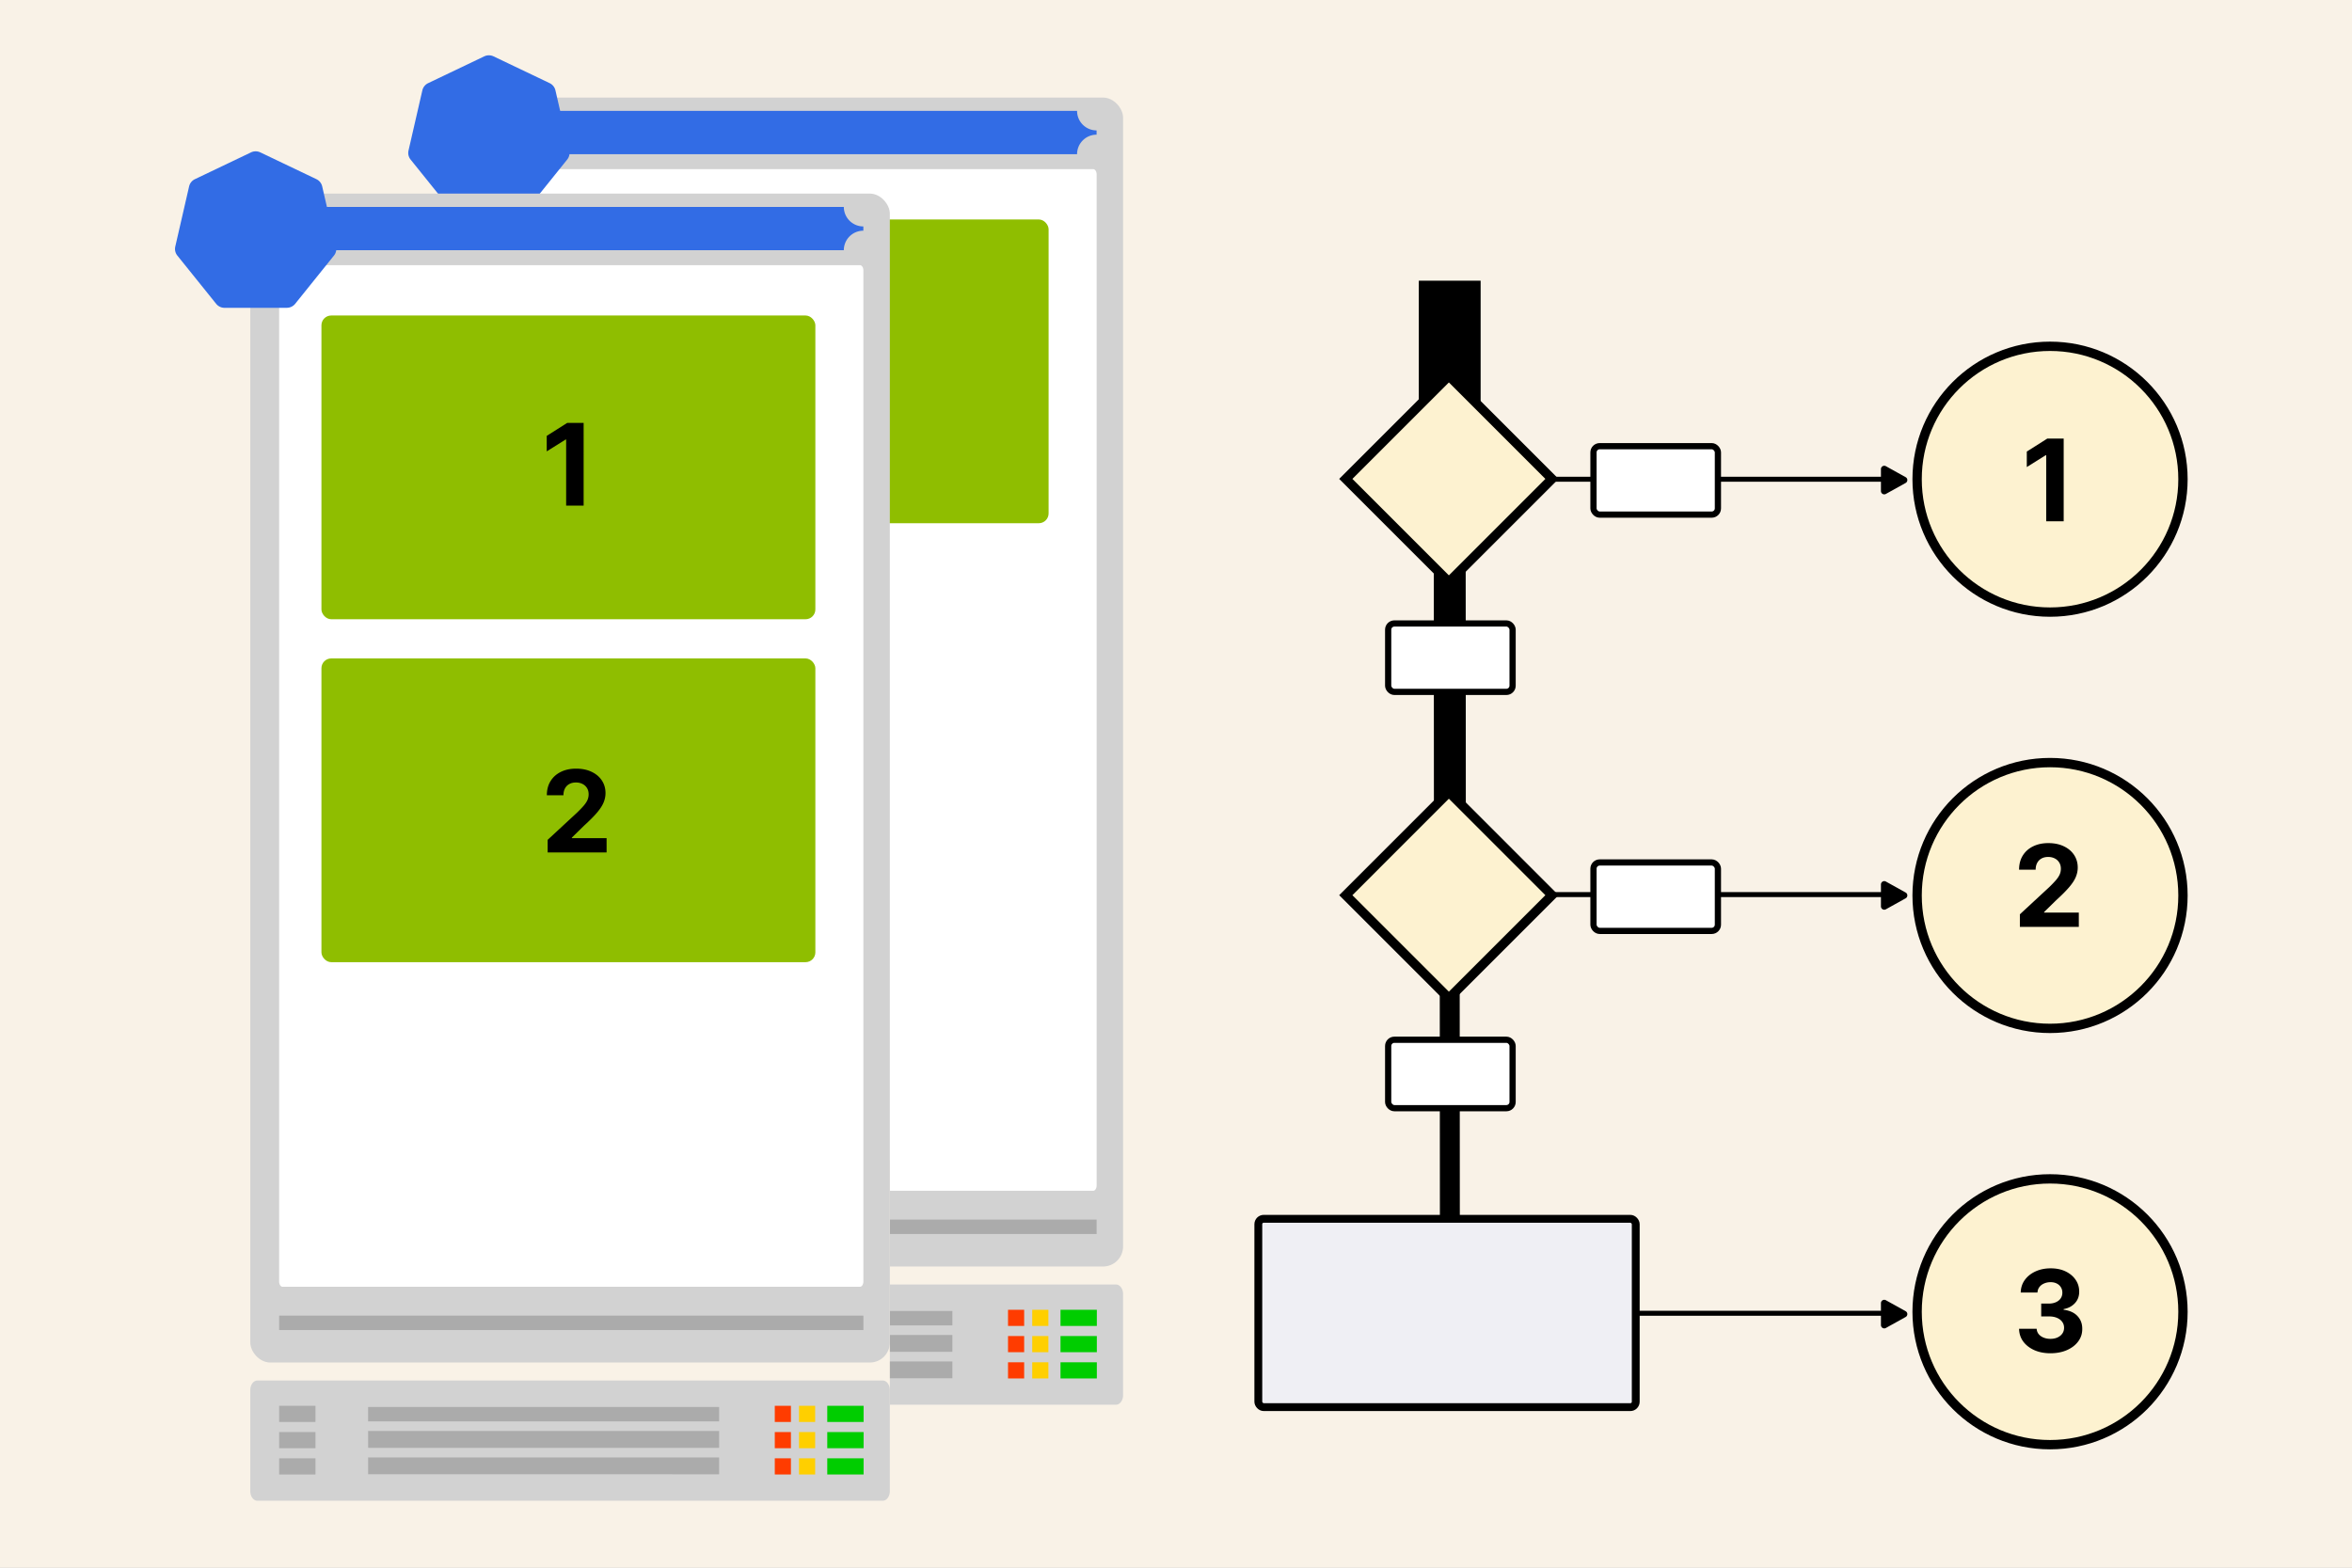 <svg viewBox="0 0 1200 800" fill="none" xmlns="http://www.w3.org/2000/svg"><rect x="0" y="0" width="1200" height="800" fill="#333333" stroke="none"/><g clip-path="url(#clip0_1905_71)"><path fill="#fff" d="M0 0h1200v800H0z"></path><path fill="#F9F2E7" d="M-1 0h1201v800H-1z"></path><path d="M739.654 273.805l.085 156.866" stroke="#000" stroke-width="16.278"></path><path d="M739.654 487.459l.085 156.866" stroke="#000" stroke-width="10.174"></path><path d="M739.654 143.24v76.305" stroke="#000" stroke-width="31.539"></path><g clip-path="url(#clip1_1905_71)"><path fill-rule="evenodd" clip-rule="evenodd" d="M972.259 246.462c1.163-.646 1.163-2.319 0-2.965l-10.074-5.596a1.695 1.695 0 00-2.519 1.482v11.193a1.695 1.695 0 002.519 1.482l10.074-5.596z" fill="#000"></path><path d="M790.1 244.556h178.044" stroke="#000" stroke-width="2.543"></path></g><g clip-path="url(#clip2_1905_71)"><path fill-rule="evenodd" clip-rule="evenodd" d="M972.259 458.42c1.163-.646 1.163-2.319 0-2.965l-10.074-5.596a1.695 1.695 0 00-2.519 1.482v11.193a1.695 1.695 0 002.519 1.482l10.074-5.596z" fill="#000"></path><path d="M790.1 456.513h178.044" stroke="#000" stroke-width="2.543"></path></g><g clip-path="url(#clip3_1905_71)"><path fill-rule="evenodd" clip-rule="evenodd" d="M972.259 672.074c1.163-.646 1.163-2.318 0-2.964l-10.074-5.597a1.695 1.695 0 00-2.519 1.482v11.193a1.695 1.695 0 002.519 1.482l10.074-5.596z" fill="#000"></path><path d="M790.1 670.167h178.044" stroke="#000" stroke-width="2.543"></path></g><mask id="path-11-inside-1_1905_71" fill="#fff"><rect x="652.412" y="61" width="173.315" height="81.992" rx="2"></rect></mask><rect x="652.412" y="61" width="173.315" height="81.992" rx="2" fill="#F0F0FF" stroke="#000" stroke-width="8" mask="url(#path-11-inside-1_1905_71)"></rect><circle cx="1045.94" cy="244.538" r="67.82" fill="#FDF2D0" stroke="#000" stroke-width="4.761"></circle><circle cx="1045.94" cy="456.97" r="67.82" fill="#FDF2D0" stroke="#000" stroke-width="4.761"></circle><circle cx="1045.94" cy="669.403" r="67.82" fill="#FDF2D0" stroke="#000" stroke-width="4.761"></circle><path d="M739.225 191.791l52.594 52.594-52.594 52.594-52.594-52.594 52.594-52.594z" fill="#FDF2D0" stroke="#000" stroke-width="4.761"></path><rect x="812.998" y="227.691" width="63.486" height="34.917" rx="3.174" fill="#fff" stroke="#000" stroke-width="3.174"></rect><rect x="708.247" y="318.157" width="63.486" height="34.917" rx="3.174" fill="#fff" stroke="#000" stroke-width="3.174"></rect><path d="M739.225 404.224l52.594 52.595-52.594 52.594-52.594-52.594 52.594-52.595z" fill="#FDF2D0" stroke="#000" stroke-width="4.761"></path><rect x="812.998" y="440.124" width="63.486" height="34.917" rx="3.174" fill="#fff" stroke="#000" stroke-width="3.174"></rect><rect x="708.247" y="530.591" width="63.486" height="34.917" rx="3.174" fill="#fff" stroke="#000" stroke-width="3.174"></rect><rect x="642" y="621.959" width="192.561" height="96.112" rx="2.761" fill="#EFEFF4" stroke="#000" stroke-width="4"></rect><path fill-rule="evenodd" clip-rule="evenodd" d="M572.997 660.359v51.6a6.297 6.297 0 01-.155 1.413 6.065 6.065 0 01-.271.881 5.252 5.252 0 01-.632 1.148 4.346 4.346 0 01-.548.605 3.456 3.456 0 01-.625.449c-.109.062-.22.115-.334.161a2.728 2.728 0 01-.695.186 2.632 2.632 0 01-.354.024H250.316a2.632 2.632 0 01-.705-.094 2.919 2.919 0 01-.678-.277 3.675 3.675 0 01-.91-.734 4.335 4.335 0 01-.501-.674 5.238 5.238 0 01-.393-.794 5.483 5.483 0 01-.152-.431 6.508 6.508 0 01-.275-1.863v-51.6a6.866 6.866 0 01.069-.95 6.508 6.508 0 01.206-.913 5.483 5.483 0 01.545-1.225 4.45 4.45 0 01.786-.959 3.675 3.675 0 01.625-.449 3.096 3.096 0 01.678-.277 2.658 2.658 0 01.705-.094h319.067a2.632 2.632 0 01.705.094 2.925 2.925 0 01.678.277 3.456 3.456 0 01.625.449 4.257 4.257 0 01.786.959 5.074 5.074 0 01.394.794c.055.14.106.284.152.431a6.198 6.198 0 01.257 1.386c.012.158.017.317.017.477z" fill="#D2D2D2"></path><path fill-rule="evenodd" clip-rule="evenodd" d="M306.809 668.982h179.095v7.36H306.809v-7.36zm-45.388-.589h18.537v8.243h-18.537v-8.243z" fill="#ABABAB"></path><path fill-rule="evenodd" clip-rule="evenodd" d="M526.653 668.393h8.239v8.243h-8.239v-8.243z" fill="#FFCF00"></path><path fill-rule="evenodd" clip-rule="evenodd" d="M514.296 668.393h8.239v8.243h-8.239v-8.243z" fill="#FF3C00"></path><path fill-rule="evenodd" clip-rule="evenodd" d="M541.072 668.393h18.537v8.243h-18.537v-8.243z" fill="#00CD00"></path><path fill-rule="evenodd" clip-rule="evenodd" d="M306.809 681.25h179.095v8.587H306.809v-8.587zm-45.388.537h18.538v8.243h-18.538v-8.243z" fill="#ABABAB"></path><path fill-rule="evenodd" clip-rule="evenodd" d="M526.653 681.787h8.239v8.243h-8.239v-8.243z" fill="#FFCF00"></path><path fill-rule="evenodd" clip-rule="evenodd" d="M514.296 681.787h8.239v8.243h-8.239v-8.243z" fill="#FF3C00"></path><path fill-rule="evenodd" clip-rule="evenodd" d="M541.072 681.787h18.538v8.243h-18.538v-8.243z" fill="#00CD00"></path><path fill-rule="evenodd" clip-rule="evenodd" d="M306.809 694.748h179.095v8.587H306.809v-8.587zm-45.388.441h18.537v8.244h-18.537v-8.244z" fill="#ABABAB"></path><path fill-rule="evenodd" clip-rule="evenodd" d="M526.653 695.189h8.239v8.244h-8.239v-8.244z" fill="#FFCF00"></path><path fill-rule="evenodd" clip-rule="evenodd" d="M514.296 695.189h8.238v8.244h-8.238v-8.244z" fill="#FF3C00"></path><path fill-rule="evenodd" clip-rule="evenodd" d="M541.072 695.189h18.537v8.244h-18.537v-8.244z" fill="#00CD00"></path><rect x="246.703" y="49.796" width="326.297" height="596.511" rx="10.197" fill="#D2D2D2"></rect><path fill-rule="evenodd" clip-rule="evenodd" d="M263.179 86.314h294.569a1.158 1.158 0 01.343.05 1.286 1.286 0 01.329.153 1.642 1.642 0 01.304.247 2.28 2.28 0 01.382.527c.036.068.071.138.102.21a3.504 3.504 0 01.263.964 3.723 3.723 0 01.034.522v515.99a3.843 3.843 0 01-.034.521 3.448 3.448 0 01-.1.502 3.446 3.446 0 01-.265.673 2.84 2.84 0 01-.116.194 2.148 2.148 0 01-.414.468 1.51 1.51 0 01-.485.265 1.306 1.306 0 01-.343.05H263.179a1.258 1.258 0 01-.342-.05 1.493 1.493 0 01-.634-.4 2.12 2.12 0 01-.266-.332 3.13 3.13 0 01-.116-.195 3.4 3.4 0 01-.191-.436 3.446 3.446 0 01-.174-.739 4.367 4.367 0 01-.033-.521V88.987a3.815 3.815 0 01.075-.776 3.88 3.88 0 01.132-.484 3.099 3.099 0 01.307-.63 2.28 2.28 0 01.266-.333 1.786 1.786 0 01.304-.247 1.409 1.409 0 01.33-.152 1.178 1.178 0 01.342-.051z" fill="#fff"></path><path fill-rule="evenodd" clip-rule="evenodd" d="M261.423 622.373h298.082v7.36H261.423v-7.36z" fill="#ABABAB"></path><path fill="#326CE5" d="M272.041 78.682h277.481a9.96 9.96 0 019.96-9.96v-2.173a9.96 9.96 0 01-9.96-9.96H272.041a9.96 9.96 0 01-9.96 9.96v2.173a9.96 9.96 0 019.96 9.96z"></path><path fill-rule="evenodd" clip-rule="evenodd" d="M249.155 28.23a5.501 5.501 0 00-2.097.531l-28.612 13.671a5.436 5.436 0 00-2.961 3.682l-7.059 30.71a5.392 5.392 0 001.054 4.592l19.805 24.624a5.488 5.488 0 004.277 2.041l31.76-.007a5.495 5.495 0 004.278-2.038l19.797-24.628a5.395 5.395 0 001.057-4.592l-7.07-30.71a5.437 5.437 0 00-2.96-3.68L251.808 28.76a5.509 5.509 0 00-2.653-.53z" fill="#326CE5"></path><rect x="283" y="112" width="252" height="155" rx="5" fill="#8FBE00"></rect><path fill="#F9F2E7" d="M128 592h326v152H128z"></path><path fill-rule="evenodd" clip-rule="evenodd" d="M453.997 709.359v51.6a6.297 6.297 0 01-.155 1.413 6.065 6.065 0 01-.271.881 5.252 5.252 0 01-.632 1.148 4.346 4.346 0 01-.548.605 3.456 3.456 0 01-.625.449c-.109.062-.22.115-.334.161a2.728 2.728 0 01-.695.186 2.632 2.632 0 01-.354.024H131.316a2.632 2.632 0 01-.705-.094 2.919 2.919 0 01-.678-.277 3.675 3.675 0 01-.91-.734 4.335 4.335 0 01-.501-.674 5.238 5.238 0 01-.393-.794 5.483 5.483 0 01-.152-.431 6.508 6.508 0 01-.275-1.863v-51.6a6.866 6.866 0 01.069-.95 6.508 6.508 0 01.206-.913 5.483 5.483 0 01.545-1.225 4.45 4.45 0 01.786-.959 3.675 3.675 0 01.625-.449 3.096 3.096 0 01.678-.277 2.658 2.658 0 01.705-.094h319.067a2.632 2.632 0 01.705.094 2.925 2.925 0 01.678.277 3.456 3.456 0 01.625.449 4.257 4.257 0 01.786.959 5.074 5.074 0 01.394.794c.055.14.106.284.152.431a6.198 6.198 0 01.257 1.386c.012.158.017.317.017.477z" fill="#D2D2D2"></path><path fill-rule="evenodd" clip-rule="evenodd" d="M187.809 717.982h179.095v7.36H187.809v-7.36zm-45.388-.589h18.537v8.243h-18.537v-8.243z" fill="#ABABAB"></path><path fill-rule="evenodd" clip-rule="evenodd" d="M407.653 717.393h8.239v8.243h-8.239v-8.243z" fill="#FFCF00"></path><path fill-rule="evenodd" clip-rule="evenodd" d="M395.296 717.393h8.239v8.243h-8.239v-8.243z" fill="#FF3C00"></path><path fill-rule="evenodd" clip-rule="evenodd" d="M422.072 717.393h18.537v8.243h-18.537v-8.243z" fill="#00CD00"></path><path fill-rule="evenodd" clip-rule="evenodd" d="M187.809 730.25h179.095v8.587H187.809v-8.587zm-45.387.537h18.537v8.243h-18.537v-8.243z" fill="#ABABAB"></path><path fill-rule="evenodd" clip-rule="evenodd" d="M407.653 730.787h8.239v8.243h-8.239v-8.243z" fill="#FFCF00"></path><path fill-rule="evenodd" clip-rule="evenodd" d="M395.296 730.787h8.239v8.243h-8.239v-8.243z" fill="#FF3C00"></path><path fill-rule="evenodd" clip-rule="evenodd" d="M422.073 730.787h18.537v8.243h-18.537v-8.243z" fill="#00CD00"></path><path fill-rule="evenodd" clip-rule="evenodd" d="M187.809 743.748h179.095v8.587H187.809v-8.587zm-45.388.441h18.537v8.244h-18.537v-8.244z" fill="#ABABAB"></path><path fill-rule="evenodd" clip-rule="evenodd" d="M407.653 744.189h8.239v8.244h-8.239v-8.244z" fill="#FFCF00"></path><path fill-rule="evenodd" clip-rule="evenodd" d="M395.296 744.189h8.238v8.244h-8.238v-8.244z" fill="#FF3C00"></path><path fill-rule="evenodd" clip-rule="evenodd" d="M422.072 744.189h18.537v8.244h-18.537v-8.244z" fill="#00CD00"></path><rect x="127.703" y="98.796" width="326.297" height="596.511" rx="10.197" fill="#D2D2D2"></rect><path fill-rule="evenodd" clip-rule="evenodd" d="M144.179 135.313h294.569a1.245 1.245 0 01.343.052 1.27 1.27 0 01.329.152 1.795 1.795 0 01.442.403 2.355 2.355 0 01.244.371c.037.068.071.138.102.211a3.446 3.446 0 01.263.964 3.72 3.72 0 01.034.521v515.99a3.843 3.843 0 01-.034.521 3.448 3.448 0 01-.1.502 3.446 3.446 0 01-.265.673 2.84 2.84 0 01-.116.194 2.148 2.148 0 01-.414.468 1.596 1.596 0 01-.485.265 1.306 1.306 0 01-.343.05H144.179a1.258 1.258 0 01-.342-.05 1.493 1.493 0 01-.634-.4 2.12 2.12 0 01-.266-.332 3.13 3.13 0 01-.116-.195 3.4 3.4 0 01-.191-.436 3.446 3.446 0 01-.174-.739 4.367 4.367 0 01-.033-.521v-515.99a3.82 3.82 0 01.296-1.485 2.616 2.616 0 01.346-.582c.044-.055.091-.107.138-.156a1.688 1.688 0 01.304-.247 1.28 1.28 0 01.33-.152 1.266 1.266 0 01.342-.052z" fill="#fff"></path><path fill-rule="evenodd" clip-rule="evenodd" d="M142.423 671.373h298.082v7.36H142.423v-7.36z" fill="#ABABAB"></path><path fill="#326CE5" d="M153.041 127.682h277.481a9.96 9.96 0 019.96-9.96v-2.173a9.96 9.96 0 01-9.96-9.96H153.041a9.96 9.96 0 01-9.96 9.96v2.173a9.96 9.96 0 019.96 9.96z"></path><path fill-rule="evenodd" clip-rule="evenodd" d="M130.155 77.23a5.501 5.501 0 00-2.097.531L99.446 91.433a5.438 5.438 0 00-2.96 3.68l-7.06 30.71a5.392 5.392 0 00.743 4.161c.097.149.2.293.311.432l19.805 24.624a5.488 5.488 0 004.277 2.041l31.76-.007a5.495 5.495 0 004.278-2.038l19.797-24.628a5.393 5.393 0 001.057-4.592l-7.07-30.71a5.437 5.437 0 00-2.96-3.68L132.808 77.76a5.509 5.509 0 00-2.653-.53z" fill="#326CE5"></path><rect x="164" y="161" width="252" height="155" rx="5" fill="#8FBE00"></rect><rect x="164" y="336" width="252" height="155" rx="5" fill="#8FBE00"></rect><path d="M1052.9 223.818V266h-8.92v-33.717h-.24l-9.66 6.056v-7.909l10.44-6.612h8.38zm-755.129-8V258h-8.919v-33.717h-.247l-9.66 6.056v-7.909l10.443-6.612h8.383zM279.419 435v-6.426l15.015-13.903c1.277-1.236 2.348-2.348 3.213-3.336.879-.989 1.545-1.957 1.998-2.905a7.2 7.2 0 00.68-3.11c0-1.235-.282-2.3-.845-3.192a5.541 5.541 0 00-2.307-2.08c-.975-.495-2.08-.742-3.316-.742-1.29 0-2.416.261-3.378.783a5.396 5.396 0 00-2.224 2.245c-.522.975-.783 2.135-.783 3.481h-8.465c0-2.76.625-5.156 1.874-7.189 1.25-2.032 3.001-3.604 5.253-4.716 2.251-1.112 4.847-1.669 7.785-1.669 3.021 0 5.65.536 7.889 1.607 2.251 1.057 4.002 2.527 5.252 4.408 1.249 1.881 1.874 4.037 1.874 6.467 0 1.593-.316 3.165-.947 4.717-.618 1.551-1.724 3.274-3.317 5.169-1.592 1.882-3.837 4.14-6.735 6.777l-6.158 6.034v.289h17.713V435h-30.071zm751.131 38v-6.426l15.02-13.903a61.128 61.128 0 003.21-3.336c.88-.989 1.54-1.957 2-2.905.45-.961.68-1.997.68-3.11 0-1.235-.28-2.3-.85-3.192a5.535 5.535 0 00-2.3-2.08c-.98-.495-2.08-.742-3.32-.742-1.29 0-2.42.261-3.38.783s-1.7 1.27-2.22 2.245c-.52.975-.79 2.135-.79 3.481h-8.46c0-2.76.62-5.156 1.87-7.189 1.25-2.032 3-3.604 5.26-4.716 2.25-1.112 4.84-1.669 7.78-1.669 3.02 0 5.65.536 7.89 1.607 2.25 1.057 4 2.527 5.25 4.408 1.25 1.881 1.88 4.037 1.88 6.467 0 1.593-.32 3.165-.95 4.717-.62 1.551-1.72 3.274-3.32 5.169-1.59 1.882-3.83 4.14-6.73 6.777l-6.16 6.034v.289h17.71V473h-30.07zm15.59 217.577c-3.07 0-5.81-.529-8.21-1.586-2.39-1.071-4.28-2.54-5.67-4.408-1.37-1.881-2.08-4.051-2.12-6.508h8.98a4.634 4.634 0 001.01 2.718c.63.769 1.47 1.367 2.51 1.792 1.05.426 2.22.639 3.52.639 1.36 0 2.56-.241 3.61-.721 1.04-.481 1.86-1.147 2.45-1.998.59-.851.88-1.833.88-2.945 0-1.126-.31-2.122-.94-2.987-.62-.879-1.51-1.565-2.68-2.06-1.15-.494-2.53-.741-4.12-.741h-3.93v-6.55h3.93c1.35 0 2.53-.233 3.56-.7 1.05-.467 1.86-1.112 2.43-1.936.58-.838.87-1.813.87-2.925 0-1.057-.25-1.984-.76-2.78-.5-.81-1.2-1.442-2.1-1.895-.9-.453-1.94-.68-3.13-.68-1.21 0-2.32.22-3.32.659-1 .426-1.81 1.037-2.41 1.833-.6.797-.93 1.73-.97 2.801h-8.55c.05-2.43.74-4.572 2.08-6.426 1.35-1.853 3.16-3.302 5.44-4.346 2.3-1.057 4.88-1.586 7.77-1.586 2.91 0 5.46.529 7.64 1.586 2.18 1.058 3.88 2.486 5.09 4.285 1.22 1.785 1.82 3.789 1.81 6.014.01 2.361-.72 4.332-2.21 5.911-1.46 1.579-3.38 2.581-5.74 3.007v.33c3.1.398 5.46 1.476 7.08 3.233 1.64 1.744 2.45 3.927 2.43 6.55.02 2.403-.68 4.538-2.08 6.405-1.38 1.868-3.3 3.337-5.74 4.408-2.45 1.071-5.25 1.607-8.41 1.607z" fill="#000"></path></g></svg>